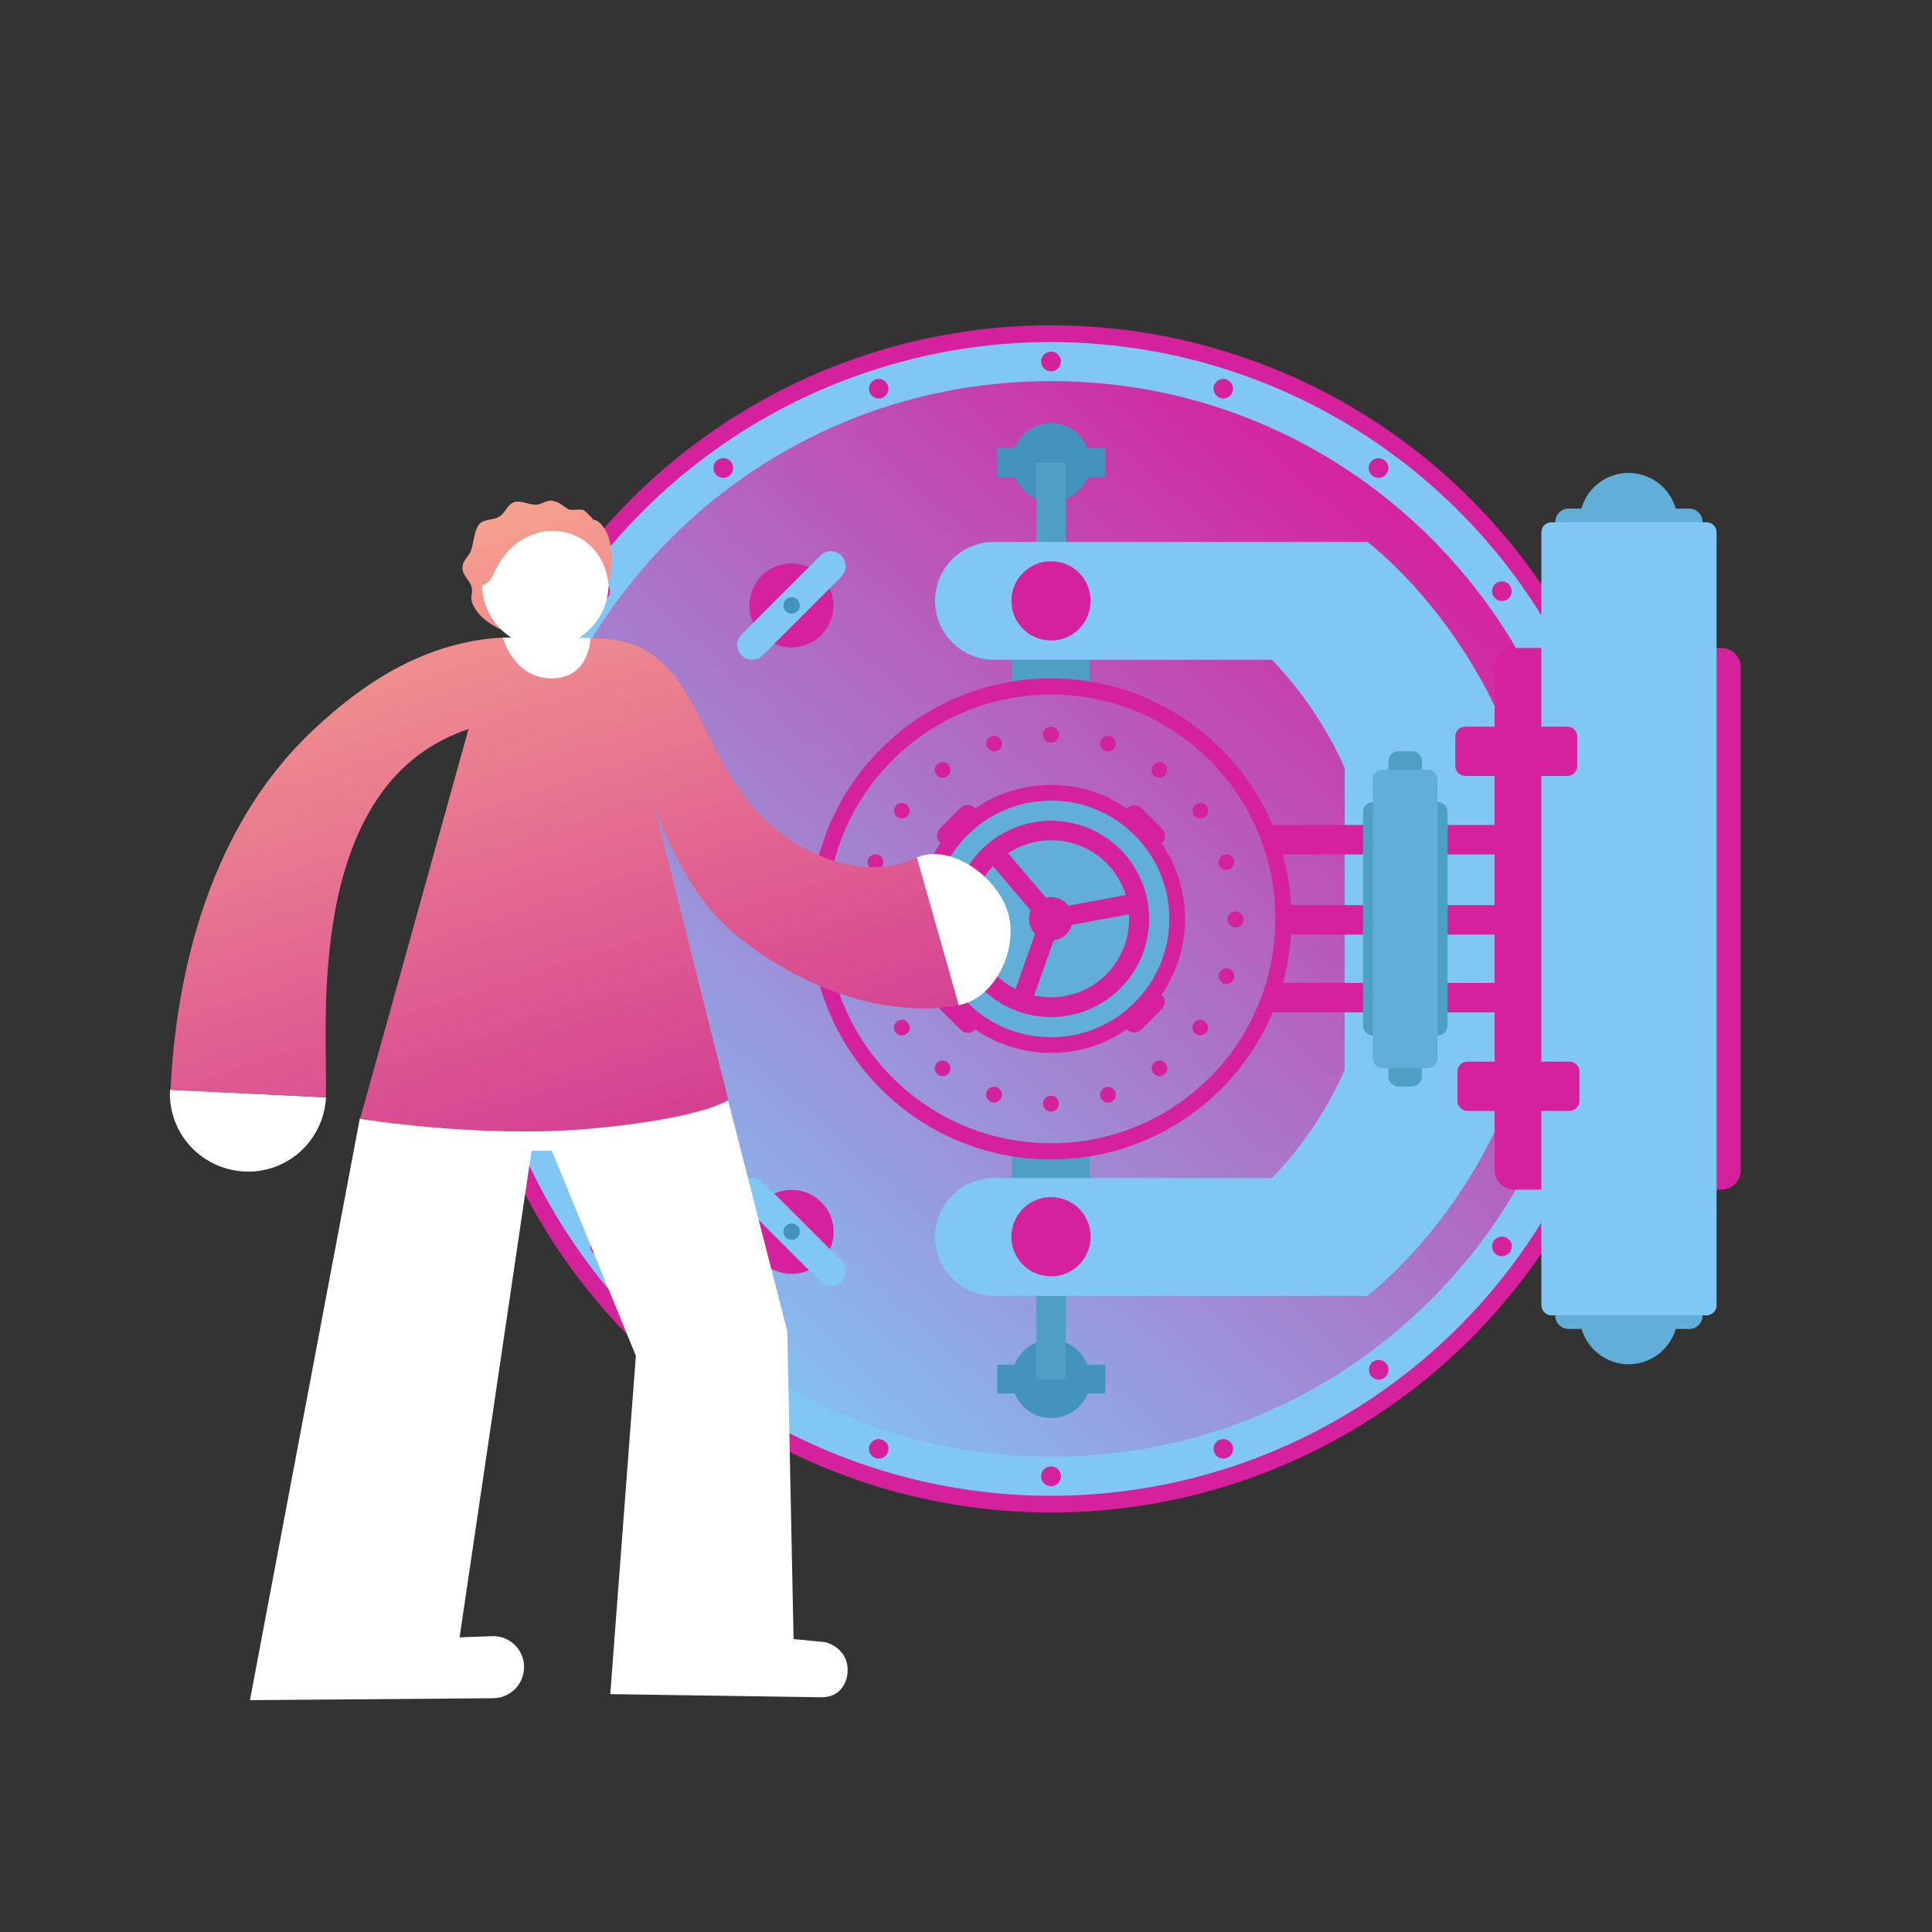 <?xml version="1.0" encoding="utf-8"?>
<!-- Generator: Adobe Illustrator 24.0.1, SVG Export Plug-In . SVG Version: 6.00 Build 0)  -->
<svg version="1.1" id="Layer_1" xmlns="http://www.w3.org/2000/svg" xmlns:xlink="http://www.w3.org/1999/xlink" x="0px" y="0px"
	 viewBox="0 0 800 800" style="enable-background:new 0 0 800 800;" xml:space="preserve">
<rect x="0" y="0" width="800" height="800" fill="#333333" stroke="none"/>
<style type="text/css">
	.st0{display:none;}
	.st1{display:inline;fill:#871FFF;}
	.st2{fill:#D6219C;}
	.st3{fill:#80C7F5;}
	.st4{fill:url(#SVGID_1_);}
	.st5{fill:#4393BF;}
	.st6{fill:#4DA0C4;}
	.st7{fill:#61AED8;}
	.st8{fill:url(#SVGID_2_);}
	.st9{fill:#FFFFFF;}
	.st10{fill:url(#SVGID_3_);}
	.st11{fill:url(#SVGID_4_);}
	.st12{fill:url(#SVGID_5_);}
</style>
<g id="Layer_1_1_" class="st0">
	<rect x="-7.2" y="-7.2" class="st1" width="814.5" height="814.5"/>
</g>
<g id="Layer_2_1_">
	<g>
		<g>
			<g>
				<g>
					<g>
						<ellipse class="st2" cx="435.2" cy="380.5" rx="245.8" ry="245.8"/>
					</g>
					<g>
						
							<ellipse transform="matrix(0.707 -0.707 0.707 0.707 -141.574 419.185)" class="st3" cx="435.2" cy="380.5" rx="238.9" ry="238.9"/>
						<linearGradient id="SVGID_1_" gradientUnits="userSpaceOnUse" x1="275.272" y1="559.782" x2="589.272" y2="207.782">
							<stop  offset="0" style="stop-color:#80C7F5"/>
							<stop  offset="1" style="stop-color:#D6219C"/>
						</linearGradient>
						<path class="st4" d="M277.7,223c42.1-42.1,98-65.2,157.5-65.2S550.6,181,592.7,223c42.1,42.1,65.2,98,65.2,157.5
							S634.7,495.9,592.7,538c-42.1,42.1-98,65.2-157.5,65.2S319.8,580,277.7,537.9s-65.2-98-65.2-157.5
							C212.5,321,235.7,265.1,277.7,223z"/>
						<g>
							<path class="st2" d="M661.9,380.5c0,2.2,1.8,4.1,4.1,4.1c2.2,0,4.1-1.8,4.1-4.1c0-2.2-1.8-4.1-4.1-4.1
								C663.8,376.4,661.9,378.2,661.9,380.5z"/>
							<path class="st2" d="M200.3,380.5c0,2.2,1.8,4.1,4.1,4.1c2.2,0,4.1-1.8,4.1-4.1c0-2.2-1.8-4.1-4.1-4.1
								S200.3,378.2,200.3,380.5z"/>
							<path class="st2" d="M650.8,450.5c-0.7,2.1,0.5,4.4,2.6,5.1s4.4-0.5,5.1-2.6c0.7-2.1-0.5-4.4-2.6-5.1
								C653.8,447.2,651.5,448.4,650.8,450.5z"/>
							<path class="st2" d="M211.8,307.9c-0.7,2.1,0.5,4.4,2.6,5.1s4.4-0.5,5.1-2.6c0.7-2.1-0.5-4.4-2.6-5.1
								C214.8,304.6,212.5,305.8,211.8,307.9z"/>
							<path class="st2" d="M618.6,513.7c-1.3,1.8-0.9,4.4,0.9,5.7c1.8,1.3,4.4,0.9,5.7-0.9c1.3-1.8,0.9-4.4-0.9-5.7
								C622.5,511.5,620,511.9,618.6,513.7z"/>
							<path class="st2" d="M245.2,242.4c-1.3,1.8-0.9,4.4,0.9,5.7c1.8,1.3,4.4,0.9,5.7-0.9c1.3-1.8,0.9-4.4-0.9-5.7
								C249,240.2,246.5,240.6,245.2,242.4z"/>
							<path class="st2" d="M568.5,563.9c-1.8,1.3-2.2,3.9-0.9,5.7s3.9,2.2,5.7,0.9s2.2-3.9,0.9-5.7
								C572.8,563,570.3,562.6,568.5,563.9z"/>
							<path class="st2" d="M297.1,190.5c-1.8,1.3-2.2,3.9-0.9,5.7c1.3,1.8,3.9,2.2,5.7,0.9c1.8-1.3,2.2-3.9,0.9-5.7
								C301.5,189.5,299,189.1,297.1,190.5z"/>
							<path class="st2" d="M505.3,596.1c-2.1,0.7-3.3,3-2.6,5.1c0.7,2.1,3,3.3,5.1,2.6s3.3-3,2.6-5.1S507.4,595.4,505.3,596.1z"/>
							<path class="st2" d="M362.6,157.1c-2.1,0.7-3.3,3-2.6,5.1c0.7,2.1,3,3.3,5.1,2.6s3.3-3,2.6-5.1
								C367,157.6,364.7,156.4,362.6,157.1z"/>
							<path class="st2" d="M435.2,607.2c-2.2,0-4.1,1.8-4.1,4.1c0,2.2,1.8,4.1,4.1,4.1c2.2,0,4.1-1.8,4.1-4.1
								C439.3,609,437.4,607.2,435.2,607.2z"/>
							<path class="st2" d="M435.2,145.6c-2.2,0-4.1,1.8-4.1,4.1c0,2.2,1.8,4.1,4.1,4.1c2.2,0,4.1-1.8,4.1-4.1
								C439.3,147.4,437.4,145.6,435.2,145.6z"/>
							<path class="st2" d="M365.1,596.1c-2.1-0.7-4.4,0.5-5.1,2.6s0.5,4.4,2.6,5.1c2.1,0.7,4.4-0.5,5.1-2.6
								C368.4,599.1,367.3,596.8,365.1,596.1z"/>
							<path class="st2" d="M507.8,157.1c-2.1-0.7-4.4,0.5-5.1,2.6s0.5,4.4,2.6,5.1c2.1,0.7,4.4-0.5,5.1-2.6
								S509.9,157.8,507.8,157.1z"/>
							<path class="st2" d="M301.9,563.9c-1.8-1.3-4.4-0.9-5.7,0.9c-1.3,1.8-0.9,4.4,0.9,5.7s4.4,0.9,5.7-0.9
								S303.7,565.2,301.9,563.9z"/>
							<path class="st2" d="M573.2,190.5c-1.8-1.3-4.4-0.9-5.7,0.9c-1.3,1.8-0.9,4.4,0.9,5.7c1.8,1.3,4.4,0.9,5.7-0.9
								C575.5,194.3,575.1,191.8,573.2,190.5z"/>
							<path class="st2" d="M251.8,513.7c-1.3-1.8-3.9-2.2-5.7-0.9s-2.2,3.9-0.9,5.7s3.9,2.2,5.7,0.9
								C252.7,518.1,253.1,515.6,251.8,513.7z"/>
							<path class="st2" d="M625.2,242.4c-1.3-1.8-3.9-2.2-5.7-0.9s-2.2,3.9-0.9,5.7s3.9,2.2,5.7,0.9
								C626.1,246.8,626.5,244.2,625.2,242.4z"/>
							<path class="st2" d="M219.5,450.5c-0.7-2.1-3-3.3-5.1-2.6c-2.1,0.7-3.3,3-2.6,5.1s3,3.3,5.1,2.6
								C219.1,455,220.2,452.7,219.5,450.5z"/>
							<path class="st2" d="M658.6,307.9c-0.7-2.1-3-3.3-5.1-2.6c-2.1,0.7-3.3,3-2.6,5.1s3,3.3,5.1,2.6
								C658.1,312.3,659.3,310,658.6,307.9z"/>
						</g>
					</g>
				</g>
				<g>
					<g>
						<g>
							<g>
								<path class="st5" d="M457.5,185.6h-7.2c-2.4-6.1-8.2-10.4-15.1-10.4s-12.8,4.3-15.1,10.4h-7.2v11.9h7.3
									c2.4,6,8.2,10.2,15.1,10.2c6.8,0,12.7-4.2,15.1-10.2h7.3v-11.9H457.5z"/>
								<path class="st5" d="M457.5,565.1h-7.2c-2.4-6.1-8.2-10.4-15.1-10.4s-12.8,4.3-15.1,10.4h-7.2V577h7.3
									c2.4,6,8.2,10.2,15.1,10.2c6.8,0,12.7-4.2,15.1-10.2h7.3v-11.9H457.5z"/>
							</g>
							<rect x="429.1" y="191.5" class="st6" width="12.2" height="379.5"/>
							<rect x="419" y="248.9" class="st6" width="32.3" height="261.2"/>
						</g>
					</g>
					<g>
						<path class="st3" d="M566.2,224.4H411.6l0,0c-13.5,0-24.4,10.9-24.4,24.4s10.9,24.4,24.4,24.4h115.1
							c12.7,13.3,22.8,28.4,30.1,44.8v125c-7.2,16.4-17.3,31.5-30.1,44.8H411.6c-13.5,0-24.4,10.9-24.4,24.4s10.9,24.4,24.4,24.4
							h154.5c0,0,72.7-54,72.7-156C638.9,278.5,566.2,224.4,566.2,224.4z"/>
						<g>
							<g>
								<g>
									<path class="st2" d="M418.8,248.8c0,9.1,7.3,16.4,16.4,16.4s16.4-7.3,16.4-16.4s-7.3-16.4-16.4-16.4
										C426.1,232.4,418.8,239.8,418.8,248.8z"/>
								</g>
							</g>
							<g>
								<g>
									<path class="st2" d="M418.8,512.1c0-9.1,7.3-16.4,16.4-16.4s16.4,7.3,16.4,16.4c0,9.1-7.3,16.4-16.4,16.4
										C426.1,528.5,418.8,521.2,418.8,512.1z"/>
								</g>
							</g>
						</g>
					</g>
					<g>
						<g>
							<circle class="st2" cx="435.2" cy="380.5" r="99.6"/>
							<rect x="462.1" y="374.8" class="st2" width="169.3" height="12.2"/>
							<rect x="462.1" y="407" class="st2" width="169.3" height="12.2"/>
							<rect x="462.1" y="341.6" class="st2" width="169.3" height="12.2"/>
						</g>
						<g>
							<g>
								<path class="st6" d="M584.7,449.8c2.2,0,4.1-1.8,4.1-4.1V315.2c0-2.2-1.8-4.1-4.1-4.1H579c-2.2,0-4.1,1.8-4.1,4.1v130.6
									c0,2.2,1.8,4.1,4.1,4.1h5.7V449.8z"/>
							</g>
							<g>
								<path class="st6" d="M599.4,424.7v-88.5c0-2.2-1.8-4.1-4.1-4.1h-26.8c-2.2,0-4.1,1.8-4.1,4.1v88.5c0,2.2,1.8,4.1,4.1,4.1
									h26.8C597.5,428.8,599.4,427,599.4,424.7z"/>
							</g>
							<g>
								<path class="st7" d="M595.3,438.2V322.8c0-2.2-1.8-4.1-4.1-4.1h-18.7c-2.2,0-4.1,1.8-4.1,4.1v115.4c0,2.2,1.8,4.1,4.1,4.1
									h18.7C593.5,442.2,595.3,440.4,595.3,438.2z"/>
							</g>
						</g>
						<g>
							<g>
								<linearGradient id="SVGID_2_" gradientUnits="userSpaceOnUse" x1="281.478" y1="545.378" x2="598.478" y2="205.378">
									<stop  offset="0" style="stop-color:#80C7F5"/>
									<stop  offset="1" style="stop-color:#D6219C"/>
								</linearGradient>
								<ellipse class="st8" cx="435.2" cy="380.5" rx="92.9" ry="92.9"/>
								<g>
									<g>
										<path class="st2" d="M431.9,304.2c0,1.8,1.5,3.3,3.3,3.3s3.3-1.5,3.3-3.3s-1.5-3.3-3.3-3.3S431.9,302.4,431.9,304.2z"/>
										<path class="st2" d="M431.9,457c0,1.8,1.5,3.3,3.3,3.3s3.3-1.5,3.3-3.3s-1.5-3.3-3.3-3.3S431.9,455.2,431.9,457z"/>
									</g>
									<g>
										<path class="st2" d="M455.7,306.9c-0.6,1.7,0.4,3.5,2.1,4.1s3.5-0.4,4.1-2.1s-0.4-3.5-2.1-4.1
											C458.1,304.3,456.3,305.2,455.7,306.9z"/>
										<path class="st2" d="M408.5,452.3c-0.6,1.7,0.4,3.5,2.1,4.1s3.5-0.4,4.1-2.1s-0.4-3.5-2.1-4.1
											C410.9,449.6,409,450.5,408.5,452.3z"/>
									</g>
									<g>
										<path class="st2" d="M477.5,316.9c-1.1,1.5-0.7,3.5,0.7,4.5c1.5,1.1,3.5,0.7,4.5-0.7c1.1-1.5,0.7-3.5-0.7-4.5
											C480.6,315.1,478.5,315.4,477.5,316.9z"/>
										<path class="st2" d="M387.7,440.5c-1.1,1.5-0.7,3.5,0.7,4.5c1.5,1.1,3.5,0.7,4.5-0.7c1.1-1.5,0.7-3.5-0.7-4.5
											C390.7,438.7,388.7,439,387.7,440.5z"/>
									</g>
									<g>
										<path class="st2" d="M495.1,333.1c-1.5,1.1-1.8,3.1-0.7,4.5c1.1,1.5,3.1,1.8,4.5,0.7c1.5-1.1,1.8-3.1,0.7-4.5
											C498.6,332.3,496.5,332,495.1,333.1z"/>
										<path class="st2" d="M371.5,422.9c-1.5,1.1-1.8,3.1-0.7,4.5c1.1,1.5,3.1,1.8,4.5,0.7c1.5-1.1,1.8-3.1,0.7-4.5
											C375,422.1,372.9,421.8,371.5,422.9z"/>
									</g>
									<g>
										<path class="st2" d="M506.8,353.9c-1.7,0.6-2.6,2.4-2.1,4.1c0.6,1.7,2.4,2.6,4.1,2.1c1.7-0.6,2.6-2.4,2.1-4.1
											S508.6,353.4,506.8,353.9z"/>
										<path class="st2" d="M361.5,401.1c-1.7,0.6-2.6,2.4-2.1,4.1c0.6,1.7,2.4,2.6,4.1,2.1c1.7-0.6,2.6-2.4,2.1-4.1
											S363.2,400.6,361.5,401.1z"/>
									</g>
									<g>
										<path class="st2" d="M511.6,377.4c-1.8,0-3.3,1.5-3.3,3.3s1.5,3.3,3.3,3.3c1.8,0,3.3-1.5,3.3-3.3
											C514.8,378.8,513.4,377.4,511.6,377.4z"/>
										<path class="st2" d="M358.8,377.4c-1.8,0-3.3,1.5-3.3,3.3s1.5,3.3,3.3,3.3s3.3-1.5,3.3-3.3
											C362,378.8,360.6,377.4,358.8,377.4z"/>
									</g>
									<g>
										<path class="st2" d="M508.9,401.1c-1.7-0.6-3.5,0.4-4.1,2.1s0.4,3.5,2.1,4.1s3.5-0.4,4.1-2.1
											C511.5,403.5,510.6,401.7,508.9,401.1z"/>
										<path class="st2" d="M363.5,353.9c-1.7-0.6-3.5,0.4-4.1,2.1s0.4,3.5,2.1,4.1s3.5-0.4,4.1-2.1S365.3,354.5,363.5,353.9z"/>
									</g>
									<g>
										<path class="st2" d="M498.9,422.9c-1.5-1.1-3.5-0.7-4.5,0.7c-1.1,1.5-0.7,3.5,0.7,4.5c1.5,1.1,3.5,0.7,4.5-0.7
											C500.7,426,500.4,423.9,498.9,422.9z"/>
										<path class="st2" d="M375.3,333.1c-1.5-1.1-3.5-0.7-4.5,0.7c-1.1,1.5-0.7,3.5,0.7,4.5c1.5,1.1,3.5,0.7,4.5-0.7
											C377.1,336.2,376.8,334.1,375.3,333.1z"/>
									</g>
									<g>
										<path class="st2" d="M482.7,440.5c-1.1-1.5-3.1-1.8-4.5-0.7c-1.5,1.1-1.8,3.1-0.7,4.5c1.1,1.5,3.1,1.8,4.5,0.7
											C483.5,444,483.8,441.9,482.7,440.5z"/>
										<path class="st2" d="M392.9,316.9c-1.1-1.5-3.1-1.8-4.5-0.7c-1.5,1.1-1.8,3.1-0.7,4.5c1.1,1.5,3.1,1.8,4.5,0.7
											C393.7,320.4,394,318.3,392.9,316.9z"/>
									</g>
									<g>
										<path class="st2" d="M461.9,452.3c-0.6-1.7-2.4-2.6-4.1-2.1c-1.7,0.6-2.6,2.4-2.1,4.1c0.6,1.7,2.4,2.6,4.1,2.1
											C461.5,455.8,462.4,454,461.9,452.3z"/>
										<path class="st2" d="M414.7,306.9c-0.6-1.7-2.4-2.6-4.1-2.1c-1.7,0.6-2.6,2.4-2.1,4.1c0.6,1.7,2.4,2.6,4.1,2.1
											C414.3,310.5,415.2,308.7,414.7,306.9z"/>
									</g>
								</g>
							</g>
							<g>
								<g>
									<ellipse class="st2" cx="435.2" cy="380.5" rx="55.5" ry="55.5"/>
									<path class="st2" d="M481.2,348.9c1.6-1.6,1.6-4.2,0-5.7l-8.6-8.6c-1.6-1.6-4.2-1.6-5.7,0l-77.6,77.6
										c-1.6,1.6-1.6,4.2,0,5.7l8.6,8.6c1.6,1.6,4.2,1.6,5.7,0L481.2,348.9z"/>
									<path class="st2" d="M466.8,426.4c1.6,1.6,4.2,1.6,5.7,0l8.6-8.6c1.6-1.6,1.6-4.2,0-5.7l-77.6-77.6c-1.6-1.6-4.2-1.6-5.7,0
										l-8.6,8.6c-1.6,1.6-1.6,4.2,0,5.7L466.8,426.4z"/>
									<path class="st7" d="M386.2,380.5c0,27.1,22,49,49,49s49-22,49-49c0-27.1-22-49-49-49S386.2,353.4,386.2,380.5z"/>
								</g>
								<path class="st2" d="M448.8,342.2c-21.2-7.5-44.4,3.6-51.9,24.7c-7.5,21.2,3.6,44.4,24.7,51.9c21.2,7.5,44.4-3.6,51.9-24.7
									C481,372.9,469.9,349.7,448.8,342.2z M446.1,349.8c10,3.5,17.1,11.4,20.1,20.8l-23.8,4.4c-1-1.3-2.4-2.4-4.2-3
									c-1.7-0.6-3.5-0.7-5.1-0.3l-15.7-18.4C425.6,347.9,436.1,346.3,446.1,349.8z M404.5,369.6c1.5-4.2,3.8-7.9,6.6-11l15.7,18.4
									c-0.1,0.2-0.1,0.3-0.2,0.5c-1.2,3.3-0.3,6.8,2,9.2l-8.1,22.8C406.2,402.3,399,385.2,404.5,369.6z M428.2,412.2l8.1-22.8
									c3.3-0.4,6.2-2.6,7.3-5.9c0.1-0.2,0.1-0.3,0.1-0.5l23.8-4.4c0.2,4.2-0.3,8.5-1.8,12.7C460.3,406.9,444,415.7,428.2,412.2z"
									/>
							</g>
						</g>
					</g>
				</g>
				<g>
					<g>
						<path class="st2" d="M627,492.6h85.7c4.5,0,8.1-3.6,8.1-8.1V276.4c0-4.5-3.6-8.1-8.1-8.1H627c-4.5,0-8.1,3.6-8.1,8.1v208.1
							C618.9,489,622.5,492.6,627,492.6z"/>
					</g>
					<g>
						
							<ellipse transform="matrix(0.987 -0.16 0.16 0.987 -25.899 110.549)" class="st7" cx="674.4" cy="216.3" rx="20.3" ry="20.3"/>
						<path class="st7" d="M644,544.8c0,3,2.5,5.5,5.5,5.5h50c3,0,5.5-2.5,5.5-5.5V216.1c0-3-2.5-5.5-5.5-5.5h-50
							c-3,0-5.5,2.5-5.5,5.5V544.8z"/>
						<circle class="st7" cx="674.4" cy="544.6" r="20.3"/>
					</g>
					<g>
						<path class="st3" d="M642.4,544.6h64.2c2.2,0,4.1-1.8,4.1-4.1V220.4c0-2.2-1.8-4.1-4.1-4.1h-64.2c-2.2,0-4.1,1.8-4.1,4.1
							v320.2C638.4,542.8,640.2,544.6,642.4,544.6z"/>
						<path class="st3" d="M642.4,544.6h64.2c2.2,0,4.2-1.8,4.2-4.1V220.4c0-2.2-1.9-4.1-4.2-4.1h-64.2c-2.2,0-4.1,1.8-4.1,4.1
							v320.2C638.4,542.8,640.2,544.6,642.4,544.6z"/>
					</g>
					<g>
						<path class="st2" d="M602.6,317.2c0,2.2,1.8,4.1,4.1,4.1H649c2.2,0,4.1-1.8,4.1-4.1V305c0-2.2-1.8-4.1-4.1-4.1h-42.3
							c-2.2,0-4.1,1.8-4.1,4.1V317.2z"/>
						<path class="st2" d="M603.5,455.9c0,2.2,1.8,4.1,4.1,4.1h42.3c2.2,0,4.1-1.8,4.1-4.1v-12.2c0-2.2-1.8-4.1-4.1-4.1h-42.3
							c-2.2,0-4.1,1.8-4.1,4.1V455.9z"/>
					</g>
				</g>
				<g>
					<path class="st2" d="M310.3,250.7c0,9.6,7.8,17.4,17.4,17.4s17.4-7.8,17.4-17.4s-7.8-17.4-17.4-17.4
						C318.1,233.3,310.3,241.1,310.3,250.7z"/>
					<path class="st3" d="M348.4,230.1L348.4,230.1c2.4,2.4,2.4,6.3,0,8.7l-32.6,32.6c-2.4,2.4-6.3,2.4-8.7,0l0,0
						c-2.4-2.4-2.4-6.3,0-8.7l32.6-32.6C342.1,227.6,346,227.6,348.4,230.1z"/>
					<path class="st5" d="M324.4,250.7c0,1.9,1.5,3.4,3.4,3.4s3.4-1.5,3.4-3.4s-1.5-3.4-3.4-3.4S324.4,248.8,324.4,250.7z"/>
				</g>
				<g>
					<path class="st2" d="M327.8,527.5c9.6,0,17.4-7.8,17.4-17.4s-7.8-17.4-17.4-17.4s-17.4,7.8-17.4,17.4
						C310.3,519.7,318.1,527.5,327.8,527.5z"/>
					<path class="st3" d="M307.1,489.4L307.1,489.4c2.4-2.4,6.3-2.4,8.7,0l32.6,32.6c2.4,2.4,2.4,6.3,0,8.7l0,0
						c-2.4,2.4-6.3,2.4-8.7,0l-32.6-32.6C304.7,495.7,304.7,491.8,307.1,489.4z"/>
					<path class="st5" d="M327.8,513.4c1.9,0,3.4-1.5,3.4-3.4s-1.5-3.4-3.4-3.4s-3.4,1.5-3.4,3.4
						C324.4,511.9,325.9,513.4,327.8,513.4z"/>
				</g>
			</g>
		</g>
		<g>
			<path class="st9" d="M294.2,427.3l31.8,124l2.6,127.4l13.2,1.3c0,0,10.2,2.4,9.1,13.1c0,0-0.7,9.7-10.8,9.7l-87.4-1.3l10.6-140.1
				l-34.8-84.9h-8.4l-29.8,201.5l13.4-0.5c7.1-0.3,13.1,5.3,13.3,12.4l0,0c0.2,7.3-5.5,13.2-12.8,13.3l-100.7,0.8l45.5-240.9
				L294.2,427.3z"/>
			<g>
				<g>
					<path class="st9" d="M396.9,416.2c15.6-2.8,25.3-24.2,20.2-39.2l0,0c-4.8-14.4-23.7-27.9-37.6-21.9"/>
					<path class="st9" d="M70.4,451.2c-0.9,17.9,12.8,32.9,30.7,33.9c17.9,0.9,32.9-12.8,33.9-30.7"/>
					
						<linearGradient id="SVGID_3_" gradientUnits="userSpaceOnUse" x1="258.984" y1="289.835" x2="163.389" y2="587.986" gradientTransform="matrix(1 0 0 -1 0 799)">
						<stop  offset="0" style="stop-color:#CF3293"/>
						<stop  offset="1" style="stop-color:#F8A58D"/>
					</linearGradient>
					<path class="st10" d="M134.9,454.4c1-20.1-6.1-87.5,24-127.3c8.4-11.2,19.8-20.1,35.1-25.2l-44.9,161.4c0,0,48.6,8,93.8,4.2
						c47.5-4.1,58.7-12,58.7-12l-31.8-126.2c0,0,6.2,25.4,24.9,48c12.9,15.6,56.8,46.9,102.3,39l-17.3-61.1
						c-23.1,10.1-46.3-1.6-59.6-12.8c-33.2-27.7-29.1-76.8-71.8-78c0,0-34.1-1.2-45.3,0c-30.2,3.3-53.7,19.6-72.7,37.3
						c-38.6,35.8-56.8,90.6-59.7,149.6L134.9,454.4z"/>
					
						<linearGradient id="SVGID_4_" gradientUnits="userSpaceOnUse" x1="305.532" y1="304.76" x2="209.937" y2="602.91" gradientTransform="matrix(1 0 0 -1 0 799)">
						<stop  offset="0" style="stop-color:#CF3293"/>
						<stop  offset="1" style="stop-color:#F8A58D"/>
					</linearGradient>
					<path class="st11" d="M252.3,235.4c0,15.8-13.5,28.5-30.4,28.5c-10.1,0-23.3-5.6-26.4-14.4c-1-3.1,0.6-3.6-0.3-6.7
						c-0.8-2.6-3.7-4.6-3.7-7.5c0-3.5,2.3-4.2,3.5-7.3c1.2-3.1,1.3-8.5,3.5-11c1.9-2.2,5.8-1.5,8.3-3.1c2.4-1.4,3.3-5.2,6.2-6
						s5.7,1.1,8.8,1.1c2.5,0,4.8-2.2,7.1-1.6c3.2,0.7,3.8,1.9,6.5,3.5c1,0.6,5.3-0.3,6.4,0.4C248.8,216.8,252.3,226.4,252.3,235.4z"
						/>
					<circle class="st9" cx="225.8" cy="241.9" r="26.2"/>
					
						<linearGradient id="SVGID_5_" gradientUnits="userSpaceOnUse" x1="307.895" y1="305.517" x2="212.3" y2="603.668" gradientTransform="matrix(1 0 0 -1 0 799)">
						<stop  offset="0" style="stop-color:#CF3293"/>
						<stop  offset="1" style="stop-color:#F8A58D"/>
					</linearGradient>
					<path class="st12" d="M196.3,236.3c1.4-3.3,3.4-3.9,3.9-5.7c0.6-2.3-0.6-4,1.6-6.9c1.8-2.4,5.4-1.2,8-3.4
						c2.3-1.9,3.2-6.2,6.7-7.3s5.1,1.1,10.1,0.6c3-0.3,5.8-1.7,8.7-1.2c2.8,0.5,3.6,2.5,5.6,3.3c1.9,0.8,4.4-1.3,6.4,0
						c9.4,6.5,4.7,26.2,4.7,26.2c-2.9-26.3-36.3-30.8-47.6-4.2C201,245.4,193.3,243.2,196.3,236.3z"/>
				</g>
				<path class="st9" d="M208.2,264c0,0,4.5,16.9,20.2,16.9c15.9,0,16.1-16.7,16.1-16.7C234.3,263.9,208.2,264,208.2,264z"/>
			</g>
		</g>
	</g>
</g>
</svg>
